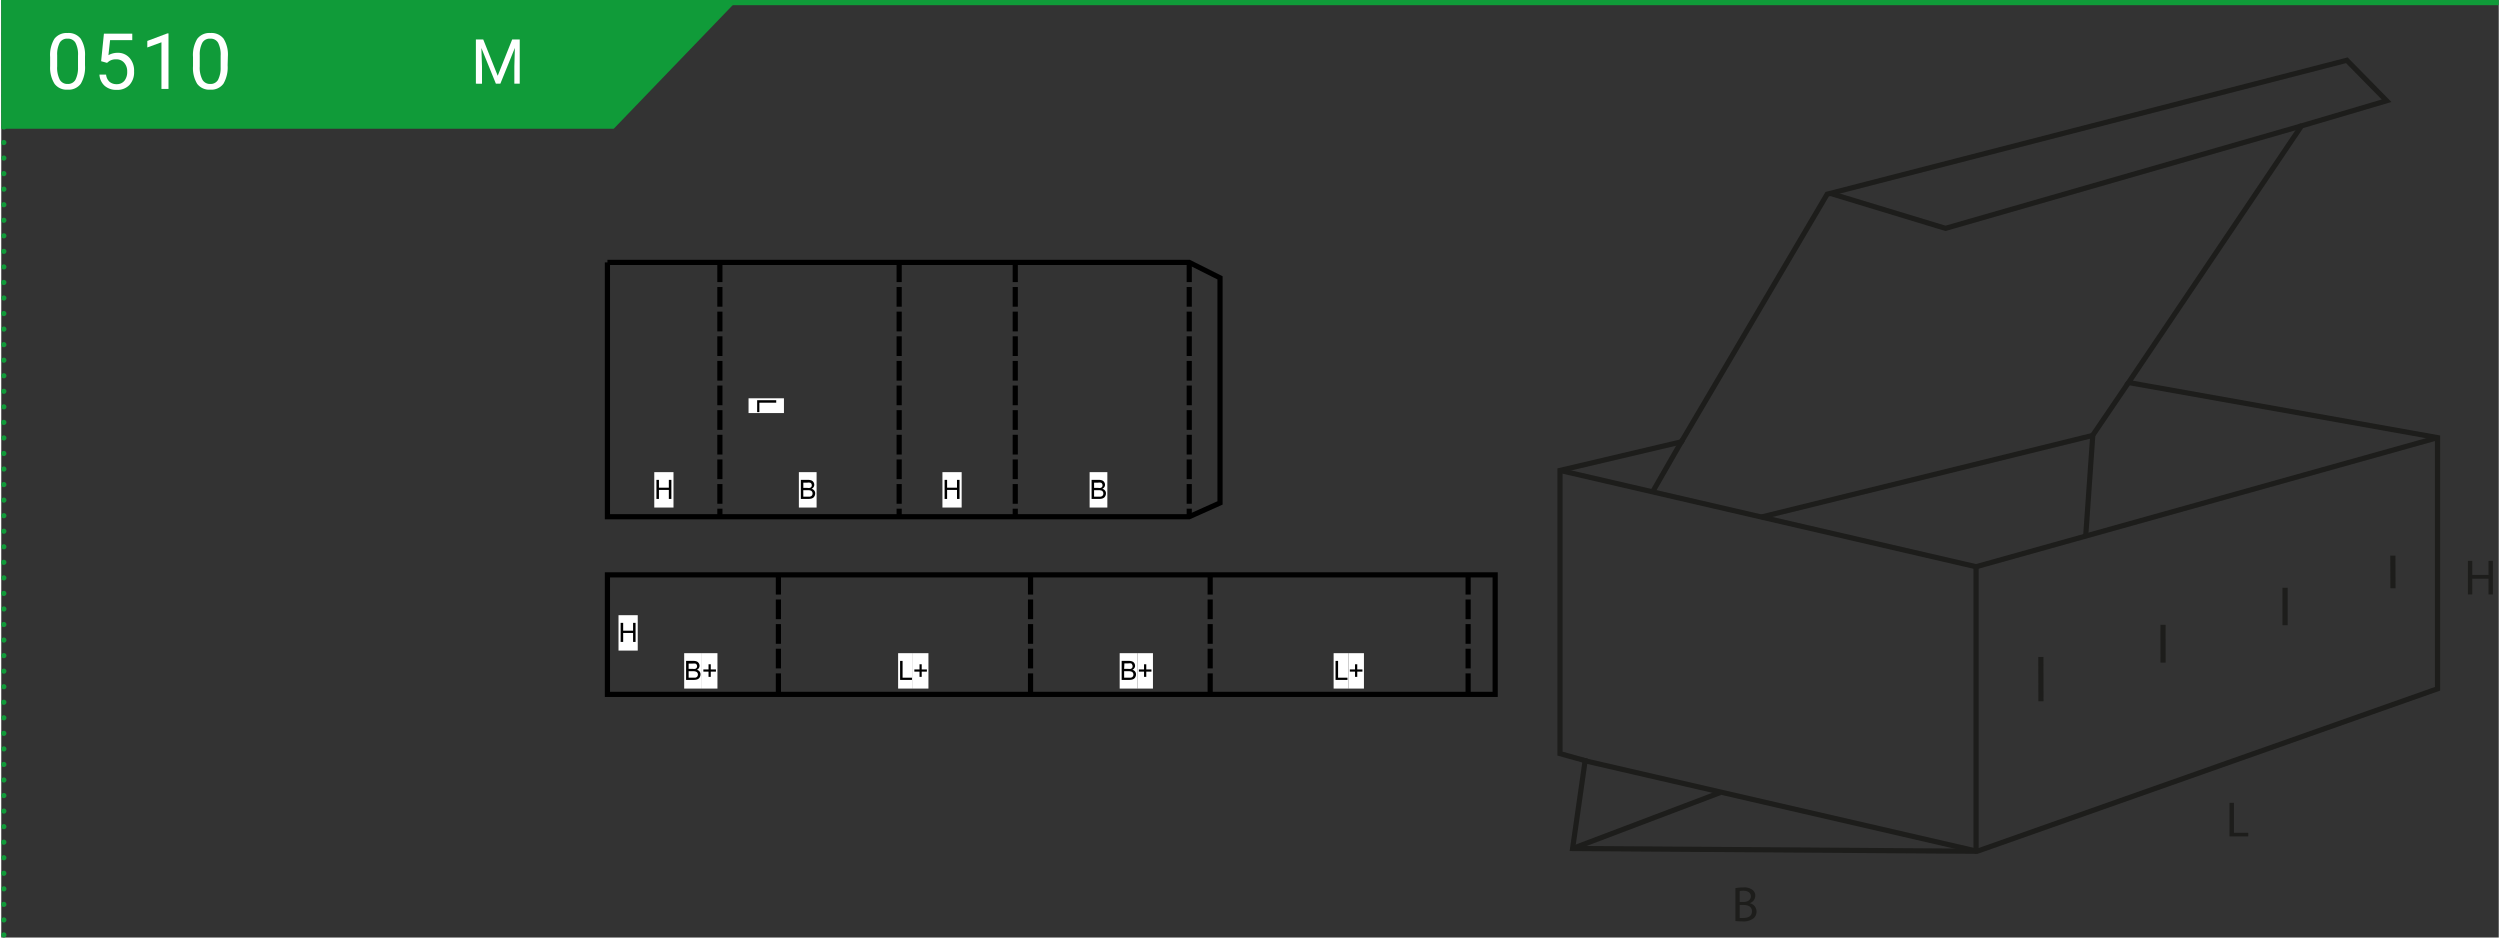 <?xml version="1.0"?>
<svg xmlns="http://www.w3.org/2000/svg" xmlns:xlink="http://www.w3.org/1999/xlink" width="320" height="120" viewBox="0 0 481.89 180.89"><rect x="0" y="0" width="481.89" height="180.89" fill="#333333" stroke="none"/><defs><style>.cls-1,.cls-3,.cls-5,.cls-6,.cls-8,.cls-9{fill:none;}.cls-2{fill:#109b39;}.cls-3,.cls-5,.cls-6{stroke:#109b39;}.cls-4{fill:#fff;}.cls-5,.cls-6{stroke-linecap:round;stroke-linejoin:round;}.cls-5{stroke-dasharray:0 3;}.cls-7{clip-path:url(#clip-path);}.cls-8{stroke:#000;stroke-miterlimit:10;}.cls-9{stroke:#1d1d1b;}.cls-10{fill:#1d1d1b;}.cls-11{clip-path:url(#clip-path-2);}</style><clipPath id="clip-path"><rect class="cls-1" x="111.97" y="45.63" width="180" height="93.35"/></clipPath><clipPath id="clip-path-2"><rect class="cls-1" x="298.76" y="9.63" width="182" height="168.18"/></clipPath></defs><g id="Ebene_2" data-name="Ebene 2"><g id="Ebene_1-2" data-name="Ebene 1"><polygon class="cls-2" points="0 0.11 0 24.84 118.18 24.84 141.98 0.11 0 0.11"/><line class="cls-3" y1="0.5" x2="481.89" y2="0.5"/><path class="cls-4" d="M93,7.62l2.79,7,2.79-7h1.46v8.53H99V12.83l.1-3.59-2.8,6.91h-.86l-2.8-6.89.12,3.57v3.32H91.58V7.62Z"/><line class="cls-5" x1="0.5" y1="3.5" x2="0.5" y2="178.89"/><path class="cls-6" d="M.5,180.39h0M.5.5h0"/><path class="cls-4" d="M16.16,12.61a6.24,6.24,0,0,1-.81,3.54,2.89,2.89,0,0,1-2.54,1.15,2.9,2.9,0,0,1-2.53-1.13,5.85,5.85,0,0,1-.85-3.38V11a6.05,6.05,0,0,1,.81-3.49,2.94,2.94,0,0,1,2.55-1.14,2.93,2.93,0,0,1,2.54,1.1,5.82,5.82,0,0,1,.83,3.4Zm-1.35-1.85a4.86,4.86,0,0,0-.49-2.51,1.65,1.65,0,0,0-1.53-.79,1.63,1.63,0,0,0-1.51.78,4.85,4.85,0,0,0-.49,2.41v2.17a5,5,0,0,0,.5,2.55,1.66,1.66,0,0,0,1.52.83,1.64,1.64,0,0,0,1.49-.78A5,5,0,0,0,14.81,13Z"/><path class="cls-4" d="M19.27,11.81l.54-5.32h5.47V7.74H21l-.32,2.91a3.52,3.52,0,0,1,1.78-.46,2.94,2.94,0,0,1,2.31,1,3.75,3.75,0,0,1,.86,2.61,3.59,3.59,0,0,1-.89,2.59,3.2,3.2,0,0,1-2.48.95,3.37,3.37,0,0,1-2.31-.78,3.11,3.11,0,0,1-1-2.17h1.28a2.14,2.14,0,0,0,.65,1.38,2.06,2.06,0,0,0,1.4.47,1.84,1.84,0,0,0,1.48-.65,2.68,2.68,0,0,0,.54-1.78,2.45,2.45,0,0,0-.59-1.71,1.93,1.93,0,0,0-1.54-.65,2.24,2.24,0,0,0-1.4.39l-.36.29Z"/><path class="cls-4" d="M32.27,17.16H30.91v-9l-2.73,1V7.9l3.88-1.46h.21Z"/><path class="cls-4" d="M43.68,12.61a6.24,6.24,0,0,1-.81,3.54,2.89,2.89,0,0,1-2.54,1.15,2.9,2.9,0,0,1-2.53-1.13A5.85,5.85,0,0,1,37,12.79V11a6.05,6.05,0,0,1,.81-3.49,2.91,2.91,0,0,1,2.55-1.14,2.94,2.94,0,0,1,2.54,1.1,5.82,5.82,0,0,1,.83,3.4Zm-1.35-1.85a5,5,0,0,0-.49-2.51,1.65,1.65,0,0,0-1.53-.79,1.63,1.63,0,0,0-1.51.78,4.84,4.84,0,0,0-.5,2.41v2.17a5,5,0,0,0,.51,2.55,1.66,1.66,0,0,0,1.52.83,1.64,1.64,0,0,0,1.49-.78A5,5,0,0,0,42.33,13Z"/><rect class="cls-4" x="210" y="91.1" width="3.42" height="6.83"/><g class="cls-7"><path d="M210.38,96.27V92.59h1.37a1.82,1.82,0,0,1,.68.11.91.91,0,0,1,.4.35.92.92,0,0,1,.14.48.81.81,0,0,1-.13.45.86.86,0,0,1-.39.33,1,1,0,0,1,.52.34.87.87,0,0,1,.18.55,1.09,1.09,0,0,1-.11.48.89.89,0,0,1-.27.35,1.13,1.13,0,0,1-.4.18,2.49,2.49,0,0,1-.59.06Zm.48-2.13h.79a1.7,1.7,0,0,0,.47,0,.55.55,0,0,0,.28-.18.53.53,0,0,0,.09-.32.57.57,0,0,0-.09-.32.4.4,0,0,0-.25-.19,1.88,1.88,0,0,0-.56,0h-.73Zm0,1.69h1.25a.91.91,0,0,0,.28-.1.55.55,0,0,0,.19-.21.62.62,0,0,0,.07-.31.64.64,0,0,0-.11-.36.56.56,0,0,0-.29-.21,1.91,1.91,0,0,0-.54-.06h-.85Z"/><rect class="cls-4" x="153.9" y="91.1" width="3.42" height="6.83"/><path d="M154.28,96.27V92.59h1.37a1.82,1.82,0,0,1,.68.11.91.91,0,0,1,.4.35.92.92,0,0,1,.14.48.81.81,0,0,1-.13.45.86.86,0,0,1-.39.33,1,1,0,0,1,.52.34.87.87,0,0,1,.18.55,1.09,1.09,0,0,1-.11.48.89.89,0,0,1-.27.35,1.13,1.13,0,0,1-.4.18,2.49,2.49,0,0,1-.59.06Zm.48-2.13h.79a1.7,1.7,0,0,0,.47,0,.55.55,0,0,0,.28-.18.53.53,0,0,0,.09-.32.57.57,0,0,0-.09-.32.4.4,0,0,0-.25-.19,1.88,1.88,0,0,0-.56,0h-.73Zm0,1.69H156a.91.91,0,0,0,.28-.1.55.55,0,0,0,.19-.21.62.62,0,0,0,.07-.31.64.64,0,0,0-.11-.36.56.56,0,0,0-.29-.21,1.91,1.91,0,0,0-.54-.06h-.85Z"/><rect class="cls-4" x="131.77" y="126.03" width="3.42" height="6.83"/><path d="M132.14,131.19v-3.67h1.38a1.64,1.64,0,0,1,.68.11.86.86,0,0,1,.39.34.91.91,0,0,1,.15.49.9.9,0,0,1-.13.44,1,1,0,0,1-.39.34.91.91,0,0,1,.52.33.89.89,0,0,1,.18.56,1.13,1.13,0,0,1-.11.48.85.85,0,0,1-.27.34,1.13,1.13,0,0,1-.4.18,2.52,2.52,0,0,1-.6.06Zm.49-2.13h.79a1.66,1.66,0,0,0,.46,0,.49.49,0,0,0,.28-.19.47.47,0,0,0,.1-.32.59.59,0,0,0-.09-.32.48.48,0,0,0-.25-.19,2.35,2.35,0,0,0-.56,0h-.73Zm0,1.7h.92l.33,0a.77.77,0,0,0,.28-.1.5.5,0,0,0,.18-.2.65.65,0,0,0,.08-.31.61.61,0,0,0-.11-.36.55.55,0,0,0-.3-.21,1.47,1.47,0,0,0-.53-.07h-.85Z"/><rect class="cls-4" x="135.19" y="126.03" width="3" height="6.83"/><polygon points="136.47 130.6 136.47 129.59 135.47 129.59 135.47 129.17 136.47 129.17 136.47 128.17 136.9 128.17 136.9 129.17 137.9 129.17 137.9 129.59 136.9 129.59 136.9 130.6 136.47 130.6"/><rect class="cls-4" x="215.8" y="126.03" width="3.42" height="6.83"/><path d="M216.18,131.19v-3.67h1.37a1.64,1.64,0,0,1,.68.11.88.88,0,0,1,.4.34,1,1,0,0,1,.14.49.8.8,0,0,1-.13.44.88.88,0,0,1-.39.34.91.91,0,0,1,.52.33.89.89,0,0,1,.18.56,1.13,1.13,0,0,1-.11.48.85.85,0,0,1-.27.34,1.13,1.13,0,0,1-.4.18,2.49,2.49,0,0,1-.59.06Zm.48-2.13h.79a1.79,1.79,0,0,0,.47,0,.56.56,0,0,0,.28-.19.53.53,0,0,0,.09-.32.59.59,0,0,0-.09-.32A.48.48,0,0,0,218,128a2.29,2.29,0,0,0-.56,0h-.73Zm0,1.7h.92l.33,0a.77.77,0,0,0,.28-.1.52.52,0,0,0,.19-.2.78.78,0,0,0,.07-.31.61.61,0,0,0-.11-.36.55.55,0,0,0-.3-.21,1.47,1.47,0,0,0-.53-.07h-.85Z"/><rect class="cls-4" x="219.22" y="126.03" width="3" height="6.83"/><polygon points="220.5 130.6 220.5 129.59 219.5 129.59 219.5 129.17 220.5 129.17 220.5 128.17 220.93 128.17 220.93 129.17 221.93 129.17 221.93 129.59 220.93 129.59 220.93 130.6 220.5 130.6"/><rect class="cls-4" x="173.05" y="126.03" width="2.85" height="6.83"/><polygon points="173.43 131.19 173.43 127.52 173.91 127.52 173.91 130.76 175.72 130.76 175.72 131.19 173.43 131.19"/><rect class="cls-4" x="175.9" y="126.03" width="3" height="6.83"/><polygon points="177.18 130.6 177.18 129.59 176.18 129.59 176.18 129.17 177.18 129.17 177.18 128.17 177.6 128.17 177.6 129.17 178.6 129.17 178.6 129.59 177.6 129.59 177.6 130.6 177.18 130.6"/><rect class="cls-4" x="257.08" y="126.03" width="2.85" height="6.83"/><polygon points="257.45 131.19 257.45 127.52 257.94 127.52 257.94 130.76 259.75 130.76 259.75 131.19 257.45 131.19"/><rect class="cls-4" x="259.93" y="126.03" width="3" height="6.83"/><polygon points="261.21 130.6 261.21 129.59 260.21 129.59 260.21 129.17 261.21 129.17 261.21 128.17 261.64 128.17 261.64 129.17 262.64 129.17 262.64 129.59 261.64 129.59 261.64 130.6 261.21 130.6"/><rect class="cls-4" x="144.19" y="76.85" width="6.83" height="2.85"/><polygon points="145.85 77.22 149.53 77.22 149.53 77.7 146.28 77.7 146.28 79.52 145.85 79.52 145.85 77.22"/><rect class="cls-4" x="181.6" y="91.1" width="3.71" height="6.83"/><polygon points="182.02 96.27 182.02 92.59 182.5 92.59 182.5 94.1 184.41 94.1 184.41 92.59 184.9 92.59 184.9 96.27 184.41 96.27 184.41 94.53 182.5 94.53 182.5 96.27 182.02 96.27"/><rect class="cls-4" x="126" y="91.1" width="3.71" height="6.83"/><polygon points="126.42 96.27 126.42 92.59 126.9 92.59 126.9 94.1 128.81 94.1 128.81 92.59 129.3 92.59 129.3 96.27 128.81 96.27 128.81 94.53 126.9 94.53 126.9 96.27 126.42 96.27"/><rect class="cls-4" x="119.1" y="118.7" width="3.71" height="6.83"/><polygon points="119.51 123.86 119.51 120.18 120 120.18 120 121.69 121.91 121.69 121.91 120.18 122.39 120.18 122.39 123.86 121.91 123.86 121.91 122.13 120 122.13 120 123.86 119.51 123.86"/><line class="cls-8" x1="229.22" y1="50.65" x2="229.22" y2="54.43"/><line class="cls-8" x1="229.22" y1="55.38" x2="229.22" y2="59.18"/><line class="cls-8" x1="229.22" y1="60.13" x2="229.22" y2="63.94"/><line class="cls-8" x1="229.22" y1="64.89" x2="229.22" y2="68.69"/><line class="cls-8" x1="229.22" y1="69.64" x2="229.22" y2="73.44"/><line class="cls-8" x1="229.22" y1="74.39" x2="229.22" y2="78.19"/><line class="cls-8" x1="229.22" y1="79.14" x2="229.22" y2="82.94"/><line class="cls-8" x1="229.22" y1="83.89" x2="229.22" y2="87.7"/><line class="cls-8" x1="229.22" y1="88.65" x2="229.22" y2="92.45"/><line class="cls-8" x1="229.22" y1="93.4" x2="229.22" y2="97.2"/><line class="cls-8" x1="229.22" y1="98.15" x2="229.22" y2="99.72"/><line class="cls-8" x1="195.65" y1="50.65" x2="195.65" y2="54.43"/><line class="cls-8" x1="195.65" y1="55.38" x2="195.65" y2="59.18"/><line class="cls-8" x1="195.65" y1="60.13" x2="195.65" y2="63.94"/><line class="cls-8" x1="195.65" y1="64.89" x2="195.65" y2="68.69"/><line class="cls-8" x1="195.65" y1="69.64" x2="195.65" y2="73.44"/><line class="cls-8" x1="195.65" y1="74.39" x2="195.65" y2="78.19"/><line class="cls-8" x1="195.65" y1="79.14" x2="195.65" y2="82.94"/><line class="cls-8" x1="195.65" y1="83.89" x2="195.65" y2="87.7"/><line class="cls-8" x1="195.65" y1="88.65" x2="195.65" y2="92.45"/><line class="cls-8" x1="195.65" y1="93.4" x2="195.65" y2="97.2"/><line class="cls-8" x1="195.65" y1="98.15" x2="195.65" y2="99.72"/><line class="cls-8" x1="173.25" y1="50.65" x2="173.25" y2="54.43"/><line class="cls-8" x1="173.25" y1="55.38" x2="173.25" y2="59.18"/><line class="cls-8" x1="173.25" y1="60.13" x2="173.25" y2="63.94"/><line class="cls-8" x1="173.25" y1="64.89" x2="173.25" y2="68.69"/><line class="cls-8" x1="173.25" y1="69.64" x2="173.25" y2="73.44"/><line class="cls-8" x1="173.25" y1="74.39" x2="173.25" y2="78.19"/><line class="cls-8" x1="173.25" y1="79.14" x2="173.25" y2="82.94"/><line class="cls-8" x1="173.25" y1="83.89" x2="173.25" y2="87.7"/><line class="cls-8" x1="173.25" y1="88.65" x2="173.25" y2="92.45"/><line class="cls-8" x1="173.25" y1="93.4" x2="173.25" y2="97.2"/><line class="cls-8" x1="173.25" y1="98.15" x2="173.25" y2="99.72"/><line class="cls-8" x1="138.66" y1="50.65" x2="138.66" y2="54.43"/><line class="cls-8" x1="138.66" y1="55.38" x2="138.66" y2="59.18"/><line class="cls-8" x1="138.66" y1="60.13" x2="138.66" y2="63.94"/><line class="cls-8" x1="138.66" y1="64.89" x2="138.66" y2="68.69"/><line class="cls-8" x1="138.66" y1="69.64" x2="138.66" y2="73.44"/><line class="cls-8" x1="138.66" y1="74.39" x2="138.66" y2="78.19"/><line class="cls-8" x1="138.66" y1="79.14" x2="138.66" y2="82.94"/><line class="cls-8" x1="138.66" y1="83.89" x2="138.66" y2="87.7"/><line class="cls-8" x1="138.66" y1="88.65" x2="138.66" y2="92.45"/><line class="cls-8" x1="138.66" y1="93.4" x2="138.66" y2="97.2"/><line class="cls-8" x1="138.66" y1="98.15" x2="138.66" y2="99.72"/><polyline class="cls-8" points="116.96 50.63 229.22 50.63 235.16 53.61 235.16 97.04 229.22 99.7 116.96 99.7 116.96 50.63"/><line class="cls-8" x1="283.03" y1="110.93" x2="283.03" y2="114.72"/><line class="cls-8" x1="283.03" y1="115.67" x2="283.03" y2="119.47"/><line class="cls-8" x1="283.03" y1="120.42" x2="283.03" y2="124.22"/><line class="cls-8" x1="283.03" y1="125.17" x2="283.03" y2="128.97"/><line class="cls-8" x1="283.03" y1="129.93" x2="283.03" y2="133.73"/><line class="cls-8" x1="233.26" y1="110.93" x2="233.26" y2="114.72"/><line class="cls-8" x1="233.26" y1="115.67" x2="233.26" y2="119.47"/><line class="cls-8" x1="233.26" y1="120.42" x2="233.26" y2="124.22"/><line class="cls-8" x1="233.26" y1="125.17" x2="233.26" y2="128.97"/><line class="cls-8" x1="233.26" y1="129.93" x2="233.26" y2="133.73"/><line class="cls-8" x1="198.6" y1="110.93" x2="198.6" y2="114.72"/><line class="cls-8" x1="198.6" y1="115.67" x2="198.6" y2="119.47"/><line class="cls-8" x1="198.6" y1="120.42" x2="198.6" y2="124.22"/><line class="cls-8" x1="198.6" y1="125.17" x2="198.6" y2="128.97"/><line class="cls-8" x1="198.6" y1="129.93" x2="198.6" y2="133.73"/><line class="cls-8" x1="149.95" y1="110.93" x2="149.95" y2="114.72"/><line class="cls-8" x1="149.95" y1="115.67" x2="149.95" y2="119.47"/><line class="cls-8" x1="149.95" y1="120.42" x2="149.95" y2="124.22"/><line class="cls-8" x1="149.95" y1="125.17" x2="149.95" y2="128.97"/><line class="cls-8" x1="149.95" y1="129.93" x2="149.95" y2="133.73"/><rect class="cls-8" x="116.96" y="110.92" width="171.29" height="23.06"/></g><polygon class="cls-9" points="300.76 90.77 300.76 145.41 305.61 146.76 303.19 163.72 381.25 164.25 470.08 132.9 470.08 84.44 410.46 73.81 443.83 24.29 460.25 19.44 452.58 11.63 352.31 37.47 324.18 85.25 300.76 90.77"/><polyline class="cls-9" points="300.76 90.77 381.04 109.35 470.08 84.44"/><line class="cls-9" x1="318.56" y1="95.02" x2="324.41" y2="84.83"/><polyline class="cls-9" points="339.57 99.77 403.56 84.01 402.2 103.32"/><line class="cls-9" x1="410.46" y1="73.81" x2="403.32" y2="84.32"/><polyline class="cls-9" points="352.99 37.33 375.14 44.06 443.83 24.29"/><line class="cls-9" x1="381.25" y1="164.25" x2="305.14" y2="146.69"/><line class="cls-9" x1="303.19" y1="163.72" x2="331.68" y2="152.92"/><line class="cls-9" x1="381.04" y1="109.35" x2="381.04" y2="164.01"/><line class="cls-9" x1="393.54" y1="126.75" x2="393.56" y2="135.31"/><line class="cls-9" x1="417.11" y1="120.56" x2="417.12" y2="127.85"/><line class="cls-9" x1="440.66" y1="113.41" x2="440.66" y2="120.64"/><line class="cls-9" x1="461.46" y1="107.2" x2="461.48" y2="113.51"/><polygon class="cls-10" points="479.92 108.22 479.92 110.93 476.78 110.93 476.78 108.22 475.94 108.22 475.94 114.7 476.78 114.7 476.78 111.66 479.92 111.66 479.92 114.7 480.76 114.7 480.76 108.22 479.92 108.22"/><polygon class="cls-10" points="429.94 154.9 430.79 154.9 430.79 160.68 433.56 160.68 433.56 161.38 429.94 161.38 429.94 154.9"/><g class="cls-11"><path class="cls-10" d="M334.6,171.37a7.83,7.83,0,0,1,1.53-.14,2.59,2.59,0,0,1,1.76.47,1.35,1.35,0,0,1,.55,1.14,1.53,1.53,0,0,1-1.09,1.43v0a1.64,1.64,0,0,1,1.33,1.61,1.71,1.71,0,0,1-.56,1.3,3.22,3.22,0,0,1-2.23.6,11.85,11.85,0,0,1-1.29-.07Zm.83,2.66h.76c.88,0,1.4-.47,1.4-1.1s-.57-1.06-1.42-1.06a3.52,3.52,0,0,0-.74.06Zm0,3.09a4.53,4.53,0,0,0,.71,0c.86,0,1.66-.32,1.66-1.26s-.76-1.25-1.67-1.25h-.7Z"/></g></g></g></svg>
